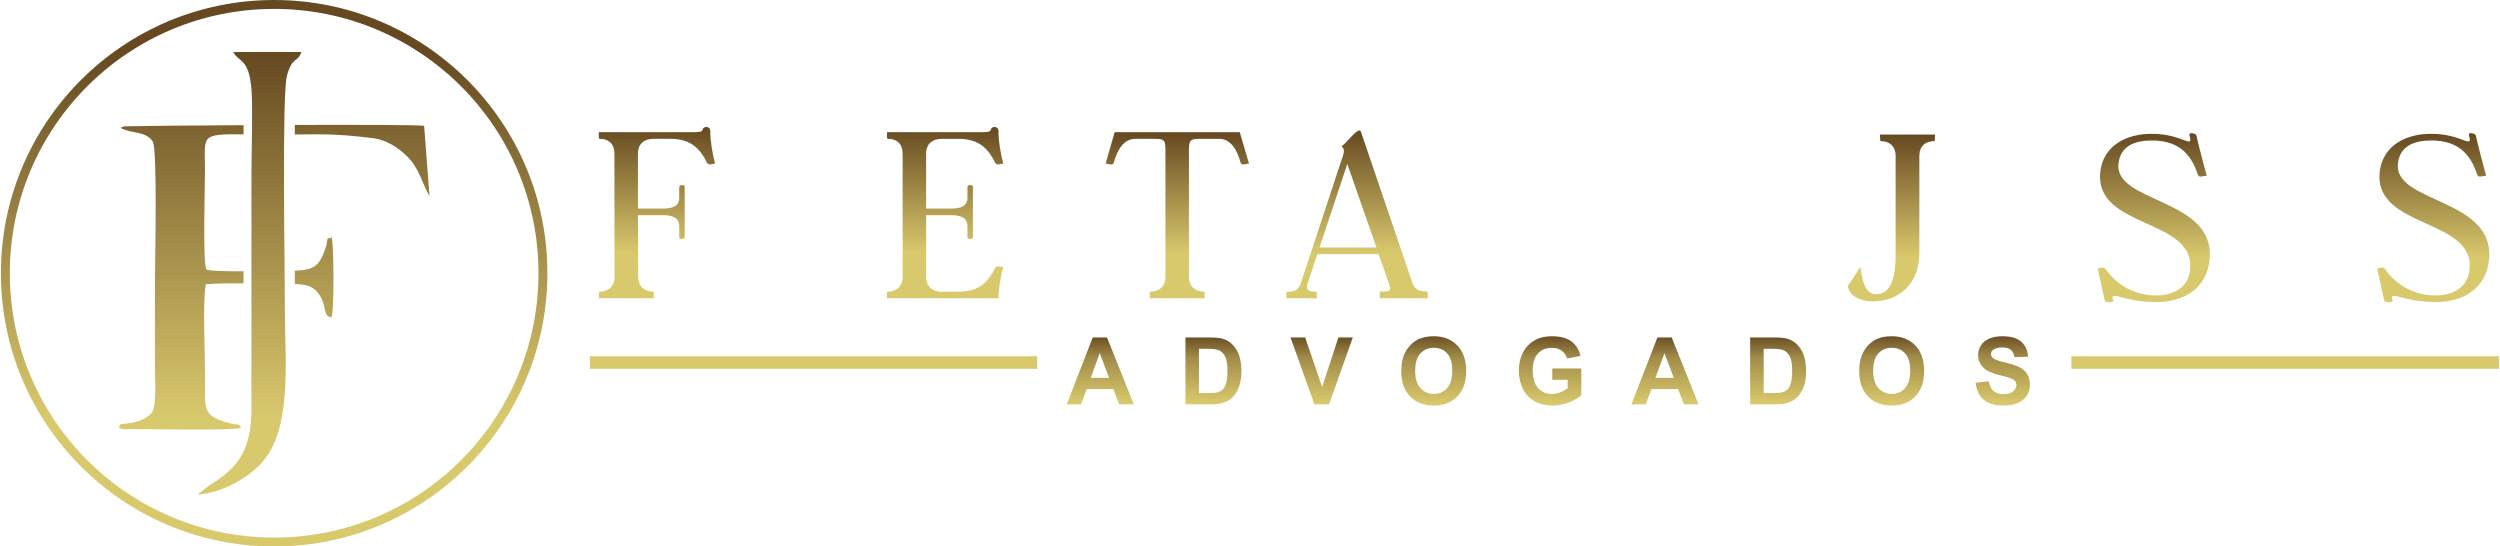 <?xml version="1.0" encoding="UTF-8"?> <svg xmlns="http://www.w3.org/2000/svg" xmlns:xlink="http://www.w3.org/1999/xlink" xmlns:xodm="http://www.corel.com/coreldraw/odm/2003" xml:space="preserve" width="398px" height="87px" version="1.1" style="shape-rendering:geometricPrecision; text-rendering:geometricPrecision; image-rendering:optimizeQuality; fill-rule:evenodd; clip-rule:evenodd" viewBox="0 0 731.65 160.05"> <defs> <style type="text/css"> .fil0 {fill:url(#id0)} .fil4 {fill:url(#id1)} .fil3 {fill:url(#id2)} .fil2 {fill:url(#id3);fill-rule:nonzero} .fil1 {fill:url(#id4);fill-rule:nonzero} </style> <linearGradient id="id0" gradientUnits="userSpaceOnUse" x1="80.03" y1="15.24" x2="80.03" y2="122.54"> <stop offset="0" style="stop-opacity:1; stop-color:#664921"></stop> <stop offset="1" style="stop-opacity:1; stop-color:#D9C96D"></stop> </linearGradient> <linearGradient id="id1" gradientUnits="userSpaceOnUse" xlink:href="#id0" x1="341.9" y1="39.12" x2="342.2" y2="62.42"> </linearGradient> <linearGradient id="id2" gradientUnits="userSpaceOnUse" xlink:href="#id0" x1="341.88" y1="39.12" x2="342.22" y2="62.42"> </linearGradient> <linearGradient id="id3" gradientUnits="objectBoundingBox" x1="49.712%" y1="0%" x2="49.714%" y2="98.25%"> <stop offset="0" style="stop-opacity:1; stop-color:#6C5025"></stop> <stop offset="0.31" style="stop-opacity:1; stop-color:#A28C49"></stop> <stop offset="1" style="stop-opacity:1; stop-color:#D9C96D"></stop> </linearGradient> <linearGradient id="id4" gradientUnits="objectBoundingBox" xlink:href="#id0" x1="30.097%" y1="0.232%" x2="30.098%" y2="73.329%"> </linearGradient> </defs> <g id="Camada_x0020_1">  <path class="fil0" d="M73.37 53.02l0 66.96c-0.04,11.28 -3.52,16.95 -12.37,22.19l-3.39 2.65c7.5,-0.41 15.45,-5.25 19.36,-9.97 8.26,-9.99 6.22,-29.38 6.22,-42.37 0,-12.83 -0.93,-64.72 0.58,-70.3 1.58,-5.79 2.96,-3.57 4.25,-6.95l-20.03 0.01c1.56,2.63 3.4,2.08 4.62,6.27 0.86,2.94 0.92,6.64 0.95,9.99 0.06,7.16 -0.2,14.36 -0.19,21.52zm6.66 -53.02c22.09,0 42.1,8.96 56.58,23.44 14.48,14.48 23.44,34.49 23.44,56.59 0,22.09 -8.96,42.1 -23.44,56.58 -14.48,14.48 -34.49,23.44 -56.58,23.44 -22.1,0 -42.11,-8.96 -56.59,-23.44 -14.48,-14.48 -23.44,-34.49 -23.44,-56.58 0,-22.1 8.96,-42.11 23.44,-56.59 14.48,-14.48 34.49,-23.44 56.59,-23.44zm54.74 25.28c-14.01,-14.01 -33.37,-22.67 -54.74,-22.67 -21.38,0 -40.74,8.66 -54.75,22.67 -14.01,14.01 -22.67,33.37 -22.67,54.75 0,21.37 8.66,40.73 22.67,54.74 14.01,14.01 33.37,22.67 54.75,22.67 21.37,0 40.73,-8.66 54.74,-22.67 14.01,-14.01 22.67,-33.37 22.67,-54.74 0,-21.38 -8.66,-40.74 -22.67,-54.75zm-99.73 12.18c3.04,1.75 7.59,0.87 9.45,4.03 1.39,2.37 0.63,35.63 0.63,39.85 0.01,8.98 0,17.96 0,26.94 0,2.96 0.57,10.78 -0.95,12.59 -1.77,2.11 -4.61,2.82 -7.15,3.17 -2.29,0.32 -1.82,-0.27 -2.49,1.18 1.26,0.73 1.62,0.48 3.99,0.45 4.03,-0.05 30.07,0.56 31.83,-0.45 -1.21,-1.74 0.31,-0.09 -4.8,-1.67 -6.63,-2.05 -5.75,-4.16 -5.75,-13.97 0,-6.68 -0.77,-20.48 0.2,-26.34 3.38,-0.26 7.2,-0.29 11.07,-0.24l0 -3.55c-5.4,0.02 -10.49,-0.08 -10.94,-0.59 -1.03,-2.53 -0.36,-24.45 -0.36,-29.24 -0.02,-9.95 -1.54,-10.4 11.3,-10.27l0 -2.69c-15.15,0.08 -28.82,0.21 -33.44,0.31 -1.55,0.04 -1.58,-0.09 -2.59,0.49zm51.04 1.93c8.5,-0.08 12.4,-0.21 22.93,1.07 3.76,0.46 7.22,2.68 9.71,5.09 3.84,3.71 4.3,7.39 6.81,11.93 -0.38,-4.64 -1.34,-17.72 -1.58,-20.62 -1.21,-0.28 -18.76,-0.33 -37.87,-0.27l0 2.8zm0 43.79c2.78,0.08 5.01,0.47 6.56,2.33 3.26,3.9 1.31,7.17 4.18,7.41 0.83,-1.43 0.67,-21.78 0.06,-23.34 -2.11,0.46 -0.63,-0.1 -2.02,3.68 -1.7,4.65 -3.19,5.82 -8.78,6.03l0 3.89z"></path> <path class="fil1" d="M175.45 40.66c2.5,0 4.24,1.46 4.24,4.3l0 36.91c-0.35,2.29 -2.02,3.47 -4.17,3.54 -0.21,0 -0.35,0.14 -0.35,0.35l0 1.6 16.06 0 0 -1.6c0,-0.21 -0.14,-0.35 -0.35,-0.35 -2.43,-0.07 -4.24,-1.53 -4.24,-4.38l-0.07 -18 7.3 0c2.85,0 4.79,0.7 4.79,3.27l0 3.13c0,0.42 0.35,0.55 0.7,0.55 0.41,0 0.9,-0.2 0.9,-0.41l0 -15.01c0,-0.21 -0.35,-0.35 -0.76,-0.35 -0.42,0 -0.84,0.14 -0.84,0.62l0 3.06c0,2.5 -1.94,3.2 -4.86,3.2l-7.23 0 0 -16.13c0,-2.84 1.81,-4.24 4.38,-4.3l5.21 0c6.05,0 8.76,3.12 10.63,7.02 0.21,0.34 0.63,0.55 1.05,0.48l1.32 -0.28c-0.7,-2.36 -1.46,-6.95 -1.39,-9.17 0.07,-1.11 -0.56,-1.53 -1.19,-1.53 -0.48,0 -0.97,0.28 -1.04,0.7 -0.14,0.83 -1.18,0.76 -2.29,0.83l-28.15 0 0 1.6c0,0.14 0.14,0.35 0.35,0.35z"></path> <path id="_1" class="fil1" d="M216.33 40.38c0,0.14 0.14,0.28 0.35,0.28 2.43,0 4.24,1.46 4.24,4.3l0 36.07c0,2.85 -1.88,4.31 -4.24,4.38 -0.21,0 -0.35,0.14 -0.35,0.35l0 1.6 16.06 0 0 -1.6c0,-0.21 -0.14,-0.35 -0.35,-0.35 -2.37,-0.07 -4.17,-1.46 -4.24,-4.1l0 -18.28 5.56 0c6.53,1.88 1.46,24.95 15.91,24.68 2.64,0 4.52,-2.09 3.55,-4.1 -0.07,0.41 -0.56,0.76 -1.04,0.76 -8.41,0 -6.4,-20.22 -13.97,-21.61 6.39,-0.98 12.99,-4.66 12.99,-13 0,-8.48 -6.95,-11.05 -12.51,-11.05l-21.96 0 0 1.67zm11.47 4.58c0,-2.84 1.81,-4.3 4.38,-4.3l2.78 0c4.65,0.13 8.96,2.98 8.96,9.1 0,6.12 -3.89,11.33 -10.35,11.33l-5.77 0 0 -16.13z"></path> <path id="_2" class="fil1" d="M259.85 40.66c2.51,0 4.24,1.46 4.24,4.3l0 36.07c0,2.85 -1.8,4.31 -4.24,4.38 -0.2,0 -0.34,0.14 -0.34,0.35l0 1.6 32.66 0c-0.07,-2.29 0.7,-6.88 1.39,-9.18l-1.46 -0.13c-0.41,-0.07 -0.76,0.07 -0.97,0.48 -1.88,3.89 -4.52,6.88 -10.56,6.88l-5.63 0c-2.3,-0.21 -3.97,-1.6 -3.97,-4.31l0 -18.07 7.3 0c2.85,0 4.8,0.7 4.8,3.27l0 3.13c0,0.42 0.35,0.55 0.69,0.55 0.42,0 0.91,-0.2 0.91,-0.41l0 -15.01c0,-0.21 -0.35,-0.35 -0.77,-0.35 -0.42,0 -0.83,0.14 -0.83,0.62l0 3.06c0,2.5 -1.95,3.2 -4.87,3.2l-7.23 0 0 -16.13c0,-2.84 1.88,-4.24 4.38,-4.3l5.22 0c6.04,0 8.75,3.12 10.63,7.02 0.21,0.34 0.62,0.55 1.04,0.48l1.32 -0.28c-0.69,-2.36 -1.46,-6.95 -1.39,-9.17 0.07,-1.11 -0.55,-1.53 -1.18,-1.53 -0.49,0 -0.97,0.28 -1.04,0.7 -0.14,0.83 -1.18,0.76 -2.3,0.83l-28.14 0 0 1.6c0,0.14 0.14,0.35 0.34,0.35z"></path> <path id="_3" class="fil1" d="M301.71 85.41c-0.21,0 -0.35,0.14 -0.35,0.35l0 1.6 16.06 0 0 -1.6c0,-0.21 -0.14,-0.35 -0.35,-0.35 -2.43,-0.07 -4.24,-1.53 -4.24,-4.31l0 -36.14c0,-2.84 1.81,-4.3 4.24,-4.3 0.21,0 0.35,-0.14 0.35,-0.28l0 -1.67 -16.06 0 0 1.67c0,0.14 0.14,0.28 0.35,0.28 2.36,0 4.24,1.46 4.24,4.3l0 36.07c0,2.85 -1.88,4.31 -4.24,4.38z"></path> <path id="_4" class="fil1" d="M324.94 48.16c0.42,0.07 0.9,-0.07 0.97,-0.48 1.05,-3.76 2.92,-7.02 6.33,-7.02l4.58 0c4.24,0 4.24,0 4.24,4.3l0 36.07c0,2.85 -1.8,4.31 -4.24,4.38 -0.2,0 -0.34,0.14 -0.34,0.35l0 1.6 16.05 0 0 -1.6c0,-0.21 -0.14,-0.35 -0.35,-0.35 -2.43,-0.07 -4.24,-1.53 -4.24,-4.31l0 -36.14c0,-4.3 0.07,-4.3 4.24,-4.3l4.59 0c3.48,0 5.28,3.26 6.32,7.02 0.14,0.41 0.63,0.55 1.05,0.48l1.39 -0.28 -2.71 -9.17 -36.63 0 -2.64 9.17 1.39 0.28z"></path> <path id="_5" class="fil1" d="M478.58 73.46c-0.69,9.1 7.44,14.59 15.85,14.59 4.1,0 8.2,-1.32 11.4,-4.1 3.19,2.02 6.6,3.2 9.93,3.41 5.5,0.28 9.67,-3.13 8.35,-7.99 -0.07,-0.21 -2.51,0.9 -2.44,1.04 1.6,3.54 -1.11,5.7 -5.14,5 -2.71,-0.48 -5.7,-2.36 -8.69,-5.28 0.98,-1.88 1.81,-8.76 1.81,-10.84 0,-2.78 1.81,-4.24 4.24,-4.31 0.21,0 0.35,-0.14 0.35,-0.35l0 -1.6 -11.12 0 0 1.6c0,0.21 0.14,0.35 0.34,0.35 2.37,0.07 4.24,1.53 4.24,4.38 0,2.43 -0.76,7.92 -1.53,9.1 -4.51,-4.86 -8.75,-11.81 -11.46,-18.97 16.61,-7.85 12.16,-21.54 0.9,-21.54 -8.2,0 -10.42,8.54 -9.03,16.74 0.34,2.23 0.97,4.45 1.8,6.68 -3.26,1.66 -9.24,4.44 -9.8,12.09l0 0zm17.03 -33.57c4.66,0 5.7,12.93 -1.32,18.42 -1.11,-3.13 -1.88,-6.33 -2.22,-9.38 -0.63,-5.36 0.34,-9.04 3.54,-9.04zm-6.6 23.14c3.26,7.72 8.82,15.29 15.15,19.81 -1.88,2.23 -4.52,3.34 -7.23,3.34 -11.19,-0.14 -15.15,-16.33 -7.92,-23.15z"></path> <path id="_6" class="fil1" d="M376.46 87.36l8.96 0 -0.07 -1.67c0,-0.21 -0.07,-0.28 -0.28,-0.28 -3.19,0.07 -2.71,-1.32 -2.15,-3.05l2.64 -7.93 17.93 0 2.78 7.93c0.97,2.77 1.04,3.05 -2.15,2.98 -0.21,0 -0.28,0.07 -0.28,0.35l-0.07 1.67 14.11 0 0 -1.67c0,-0.28 -0.21,-0.35 -0.42,-0.35 -3.2,0.07 -3.75,-1.53 -4.24,-2.98l-14.87 -43.65c-0.07,-0.35 -0.28,-0.49 -0.49,-0.49 -1.25,0 -4.1,4.1 -5.14,4.52 -0.35,0.28 1.11,0.42 0.42,2.57l-12.24 37.05c-0.69,2.22 -1.39,3.05 -3.82,3.05 -0.21,0 -0.62,0.07 -0.62,0.28l0 1.67zm17.86 -39.34l8.54 24.47 -16.68 0 8.14 -24.47z"></path> <path id="_7" class="fil1" d="M437.98 41.14c8.83,0 11.81,5.21 13.41,10.01 0.14,0.42 0.56,0.63 0.98,0.56l1.66 -0.28c-0.21,-0.28 -3.05,-11.4 -3.05,-11.75 -0.07,-0.35 -0.84,-0.69 -1.46,-0.69 -0.42,0 -0.7,0.21 -0.56,0.69 1.25,4.24 -1.95,-0.48 -10.98,-0.48 -7.23,-0.07 -14.25,3.26 -15.15,11.12 -1.81,16.88 28.28,13.41 26.27,28.98 -0.56,4.51 -4.31,7.23 -10.01,7.23 -7.02,0 -12.09,-3.9 -14.73,-7.79 -0.14,-0.21 -0.63,-0.35 -1.05,-0.35 -0.69,0 -1.32,0.21 -1.18,0.56l2.02 9.03c0,0.28 0.83,0.56 1.53,0.56 0.55,0 1.04,-0.21 0.9,-0.56 -0.35,-0.97 -0.21,-1.32 0.42,-1.32 1.39,0 5.35,1.81 12.09,1.81 8.06,0.07 15.01,-3.89 15.78,-12.65 1.6,-17.93 -28.29,-16.26 -26.69,-28.08 0.63,-4.93 4.66,-6.6 9.8,-6.6z"></path> <path id="_8" class="fil1" d="M566.1 41.35c0.21,0 0.28,-0.14 0.28,-0.28l0.07 -1.67 -16.13 0 0.07 1.67c0,0.14 0.07,0.28 0.28,0.28 2.43,0 4.24,1.46 4.24,4.31l0 28.84c0.07,8.2 -2.08,11.68 -5.77,11.68 -4.31,0 -4.31,-8 -4.52,-8l-3.68 5.56c0,1.26 1.6,4.52 7.44,4.52 7.29,0 13.83,-5 13.48,-15.01l0 -27.59c0,-2.85 1.81,-4.31 4.24,-4.31z"></path> <path id="_9" class="fil1" d="M571.81 40.66c2.51,0 4.24,1.46 4.24,4.3l0 36.07c0,2.85 -1.8,4.31 -4.24,4.38 -0.2,0 -0.34,0.14 -0.34,0.35l0 1.6 32.66 0c-0.07,-2.29 0.7,-6.88 1.39,-9.18l-1.46 -0.13c-0.41,-0.07 -0.76,0.07 -0.97,0.48 -1.88,3.89 -4.52,6.88 -10.56,6.88l-5.63 0c-2.3,-0.21 -3.97,-1.6 -3.97,-4.31l0 -18.07 7.3 0c2.85,0 4.8,0.7 4.8,3.27l0 3.13c0,0.42 0.34,0.55 0.69,0.55 0.42,0 0.91,-0.2 0.91,-0.41l0 -15.01c0,-0.21 -0.35,-0.35 -0.77,-0.35 -0.42,0 -0.83,0.14 -0.83,0.62l0 3.06c0,2.5 -1.95,3.2 -4.87,3.2l-7.23 0 0 -16.13c0,-2.84 1.88,-4.24 4.38,-4.3l5.22 0c6.04,0 8.75,3.12 10.63,7.02 0.21,0.34 0.62,0.55 1.04,0.48l1.32 -0.28c-0.69,-2.36 -1.46,-6.95 -1.39,-9.17 0.07,-1.11 -0.55,-1.53 -1.18,-1.53 -0.49,0 -0.97,0.28 -1.04,0.7 -0.14,0.83 -1.18,0.76 -2.3,0.83l-28.14 0 0 1.6c0,0.14 0.14,0.35 0.34,0.35z"></path> <path id="_10" class="fil1" d="M630 41.14c8.83,0 11.82,5.21 13.42,10.01 0.13,0.42 0.55,0.63 0.97,0.56l1.67 -0.28c-0.21,-0.28 -3.06,-11.4 -3.06,-11.75 -0.07,-0.35 -0.84,-0.69 -1.46,-0.69 -0.42,0 -0.7,0.21 -0.56,0.69 1.25,4.24 -1.94,-0.48 -10.98,-0.48 -7.23,-0.07 -14.24,3.26 -15.15,11.12 -1.81,16.88 28.29,13.41 26.27,28.98 -0.55,4.51 -4.31,7.23 -10.01,7.23 -7.02,0 -12.09,-3.9 -14.73,-7.79 -0.14,-0.21 -0.62,-0.35 -1.04,-0.35 -0.7,0 -1.32,0.21 -1.18,0.56l2.01 9.03c0,0.28 0.84,0.56 1.53,0.56 0.56,0 1.04,-0.21 0.9,-0.56 -0.34,-0.97 -0.2,-1.32 0.42,-1.32 1.39,0 5.35,1.81 12.09,1.81 8.07,0.07 15.02,-3.89 15.78,-12.65 1.6,-17.93 -28.29,-16.26 -26.69,-28.08 0.63,-4.93 4.66,-6.6 9.8,-6.6z"></path> <path id="_11" class="fil1" d="M650.73 41.35c2.43,0 4.24,1.46 4.24,4.31l0 27.59c0,9.94 7.85,15.15 15.64,15.15 7.64,0 15.15,-5 15.15,-15.36 0,-8.82 0,-18.62 0,-27.38 0,-2.85 1.8,-4.31 4.24,-4.31 0.2,0 0.34,-0.14 0.34,-0.28l0 -1.67 -11.12 0 0 1.67c0,0.14 0.14,0.28 0.35,0.28 2.36,0 4.24,1.46 4.24,4.31l0 26.9c0,8.68 -6.18,13.62 -12.02,13.62 -5.15,0 -9.94,-3.82 -9.94,-12.3l0 -28.22c0,-2.85 1.88,-4.31 4.31,-4.31 0.14,0 0.28,-0.14 0.28,-0.28l0 -1.67 -16.06 0 0 1.67c0,0.14 0.14,0.28 0.35,0.28z"></path> <path id="_12" class="fil1" d="M711.84 41.14c8.82,0 11.81,5.21 13.41,10.01 0.14,0.42 0.56,0.63 0.97,0.56l1.67 -0.28c-0.21,-0.28 -3.06,-11.4 -3.06,-11.75 -0.07,-0.35 -0.83,-0.69 -1.46,-0.69 -0.41,0 -0.69,0.21 -0.55,0.69 1.25,4.24 -1.95,-0.48 -10.98,-0.48 -7.23,-0.07 -14.25,3.26 -15.15,11.12 -1.81,16.88 28.28,13.41 26.27,28.98 -0.56,4.51 -4.31,7.23 -10.01,7.23 -7.02,0 -12.09,-3.9 -14.74,-7.79 -0.14,-0.21 -0.62,-0.35 -1.04,-0.35 -0.69,0 -1.32,0.21 -1.18,0.56l2.02 9.03c0,0.28 0.83,0.56 1.52,0.56 0.56,0 1.05,-0.21 0.91,-0.56 -0.35,-0.97 -0.21,-1.32 0.42,-1.32 1.39,0 5.35,1.81 12.09,1.81 8.06,0.07 15.01,-3.89 15.77,-12.65 1.6,-17.93 -28.28,-16.26 -26.68,-28.08 0.62,-4.93 4.65,-6.6 9.8,-6.6z"></path> <path class="fil2" d="M331.79 118.42l-4.27 0 -1.69 -4.46 -7.86 0 -1.62 4.46 -4.2 0 7.61 -19.58 4.19 0 7.84 19.58zm-7.25 -7.76l-2.72 -7.25 -2.64 7.25 5.36 0z"></path> <path id="_1_0" class="fil2" d="M346.92 98.84l7.21 0c1.63,0 2.87,0.12 3.72,0.37 1.14,0.34 2.13,0.94 2.95,1.81 0.82,0.86 1.44,1.92 1.87,3.17 0.42,1.25 0.63,2.79 0.63,4.63 0,1.61 -0.2,3 -0.6,4.17 -0.49,1.42 -1.18,2.58 -2.09,3.46 -0.68,0.67 -1.61,1.19 -2.77,1.56 -0.87,0.28 -2.04,0.41 -3.5,0.41l-7.42 0 0 -19.58zm3.96 3.31l0 12.96 2.95 0c1.09,0 1.89,-0.06 2.38,-0.18 0.64,-0.16 1.17,-0.44 1.59,-0.82 0.42,-0.38 0.76,-1.01 1.03,-1.89 0.27,-0.87 0.4,-2.07 0.4,-3.58 0,-1.52 -0.13,-2.68 -0.4,-3.49 -0.27,-0.81 -0.64,-1.44 -1.12,-1.89 -0.48,-0.46 -1.09,-0.77 -1.82,-0.93 -0.55,-0.12 -1.63,-0.18 -3.24,-0.18l-1.77 0z"></path> <polygon id="_2_1" class="fil2" points="384.7,118.42 377.69,98.84 381.98,98.84 386.95,113.34 391.72,98.84 395.94,98.84 388.97,118.42 "></polygon> <path id="_3_2" class="fil2" d="M410.13 108.75c0,-2 0.3,-3.68 0.89,-5.03 0.45,-1 1.06,-1.9 1.83,-2.69 0.77,-0.8 1.61,-1.39 2.53,-1.77 1.22,-0.52 2.63,-0.78 4.23,-0.78 2.89,0 5.19,0.9 6.93,2.69 1.73,1.8 2.6,4.29 2.6,7.49 0,3.17 -0.86,5.65 -2.58,7.43 -1.72,1.8 -4.02,2.69 -6.9,2.69 -2.91,0 -5.23,-0.89 -6.95,-2.67 -1.72,-1.78 -2.58,-4.23 -2.58,-7.36zm4.07 -0.13c0,2.22 0.52,3.9 1.54,5.05 1.03,1.14 2.33,1.72 3.91,1.72 1.58,0 2.88,-0.57 3.9,-1.71 1.01,-1.14 1.51,-2.84 1.51,-5.12 0,-2.25 -0.49,-3.92 -1.48,-5.03 -0.98,-1.1 -2.29,-1.66 -3.93,-1.66 -1.63,0 -2.95,0.57 -3.95,1.68 -1,1.12 -1.5,2.81 -1.5,5.07z"></path> <path id="_4_3" class="fil2" d="M454.35 111.23l0 -3.31 8.51 0 0 7.81c-0.83,0.81 -2.03,1.52 -3.6,2.13 -1.57,0.61 -3.16,0.92 -4.77,0.92 -2.05,0 -3.83,-0.43 -5.36,-1.29 -1.52,-0.86 -2.66,-2.1 -3.43,-3.7 -0.76,-1.6 -1.14,-3.35 -1.14,-5.23 0,-2.04 0.42,-3.85 1.28,-5.45 0.85,-1.58 2.1,-2.8 3.75,-3.65 1.26,-0.65 2.82,-0.98 4.69,-0.98 2.43,0 4.33,0.51 5.7,1.53 1.36,1.03 2.24,2.44 2.63,4.24l-3.94 0.74c-0.27,-0.96 -0.79,-1.72 -1.55,-2.28 -0.76,-0.56 -1.71,-0.84 -2.85,-0.84 -1.72,0 -3.09,0.55 -4.11,1.65 -1.02,1.1 -1.53,2.73 -1.53,4.88 0,2.33 0.52,4.08 1.55,5.24 1.03,1.16 2.38,1.75 4.06,1.75 0.82,0 1.65,-0.17 2.48,-0.49 0.83,-0.32 1.55,-0.72 2.14,-1.19l0 -2.48 -4.51 0z"></path> <path id="_5_4" class="fil2" d="M497.18 118.42l-4.28 0 -1.69 -4.46 -7.85 0 -1.63 4.46 -4.2 0 7.61 -19.58 4.19 0 7.85 19.58zm-7.25 -7.76l-2.72 -7.25 -2.65 7.25 5.37 0z"></path> <path id="_6_5" class="fil2" d="M512.3 98.84l7.21 0c1.63,0 2.87,0.12 3.72,0.37 1.15,0.34 2.13,0.94 2.95,1.81 0.82,0.86 1.44,1.92 1.87,3.17 0.42,1.25 0.64,2.79 0.64,4.63 0,1.61 -0.2,3 -0.6,4.17 -0.49,1.42 -1.19,2.58 -2.1,3.46 -0.68,0.67 -1.61,1.19 -2.77,1.56 -0.87,0.28 -2.03,0.41 -3.49,0.41l-7.43 0 0 -19.58zm3.97 3.31l0 12.96 2.94 0c1.1,0 1.89,-0.06 2.38,-0.18 0.64,-0.16 1.17,-0.44 1.59,-0.82 0.42,-0.38 0.77,-1.01 1.03,-1.89 0.27,-0.87 0.4,-2.07 0.4,-3.58 0,-1.52 -0.13,-2.68 -0.4,-3.49 -0.26,-0.81 -0.64,-1.44 -1.12,-1.89 -0.48,-0.46 -1.08,-0.77 -1.82,-0.93 -0.55,-0.12 -1.63,-0.18 -3.23,-0.18l-1.77 0z"></path> <path id="_7_6" class="fil2" d="M544.25 108.75c0,-2 0.3,-3.68 0.9,-5.03 0.44,-1 1.05,-1.9 1.82,-2.69 0.77,-0.8 1.62,-1.39 2.53,-1.77 1.22,-0.52 2.63,-0.78 4.23,-0.78 2.89,0 5.2,0.9 6.93,2.69 1.74,1.8 2.6,4.29 2.6,7.49 0,3.17 -0.86,5.65 -2.58,7.43 -1.72,1.8 -4.02,2.69 -6.9,2.69 -2.91,0 -5.23,-0.89 -6.95,-2.67 -1.72,-1.78 -2.58,-4.23 -2.58,-7.36zm4.08 -0.13c0,2.22 0.51,3.9 1.54,5.05 1.02,1.14 2.33,1.72 3.9,1.72 1.59,0 2.88,-0.57 3.9,-1.71 1.01,-1.14 1.52,-2.84 1.52,-5.12 0,-2.25 -0.5,-3.92 -1.49,-5.03 -0.98,-1.1 -2.29,-1.66 -3.93,-1.66 -1.63,0 -2.95,0.57 -3.94,1.68 -1,1.12 -1.5,2.81 -1.5,5.07z"></path> <path id="_8_7" class="fil2" d="M578.32 112.08l3.86 -0.39c0.23,1.3 0.7,2.24 1.41,2.84 0.7,0.61 1.65,0.91 2.85,0.91 1.27,0 2.23,-0.27 2.87,-0.8 0.64,-0.54 0.97,-1.17 0.97,-1.89 0,-0.47 -0.14,-0.86 -0.41,-1.19 -0.27,-0.32 -0.74,-0.6 -1.42,-0.84 -0.46,-0.17 -1.51,-0.45 -3.15,-0.86 -2.11,-0.53 -3.59,-1.17 -4.44,-1.95 -1.2,-1.08 -1.8,-2.39 -1.8,-3.95 0,-1 0.28,-1.94 0.85,-2.81 0.56,-0.87 1.37,-1.53 2.43,-1.98 1.07,-0.46 2.34,-0.69 3.85,-0.69 2.45,0 4.29,0.54 5.53,1.63 1.24,1.09 1.89,2.54 1.95,4.36l-3.97 0.14c-0.17,-1.01 -0.53,-1.74 -1.08,-2.18 -0.55,-0.44 -1.38,-0.67 -2.48,-0.67 -1.14,0 -2.04,0.24 -2.68,0.72 -0.41,0.3 -0.62,0.71 -0.62,1.22 0,0.46 0.19,0.86 0.59,1.19 0.49,0.42 1.7,0.86 3.62,1.32 1.92,0.45 3.34,0.92 4.25,1.4 0.92,0.49 1.65,1.15 2.16,2 0.52,0.84 0.78,1.88 0.78,3.12 0,1.12 -0.31,2.17 -0.93,3.15 -0.62,0.98 -1.5,1.71 -2.65,2.18 -1.13,0.48 -2.56,0.72 -4.26,0.72 -2.47,0 -4.37,-0.57 -5.7,-1.71 -1.33,-1.14 -2.12,-2.81 -2.38,-4.99z"></path> <rect class="fil3" x="172.49" y="104.33" width="131" height="3.68"></rect> <rect class="fil4" x="606.38" y="104.33" width="125.27" height="3.68"></rect> </g> </svg> 